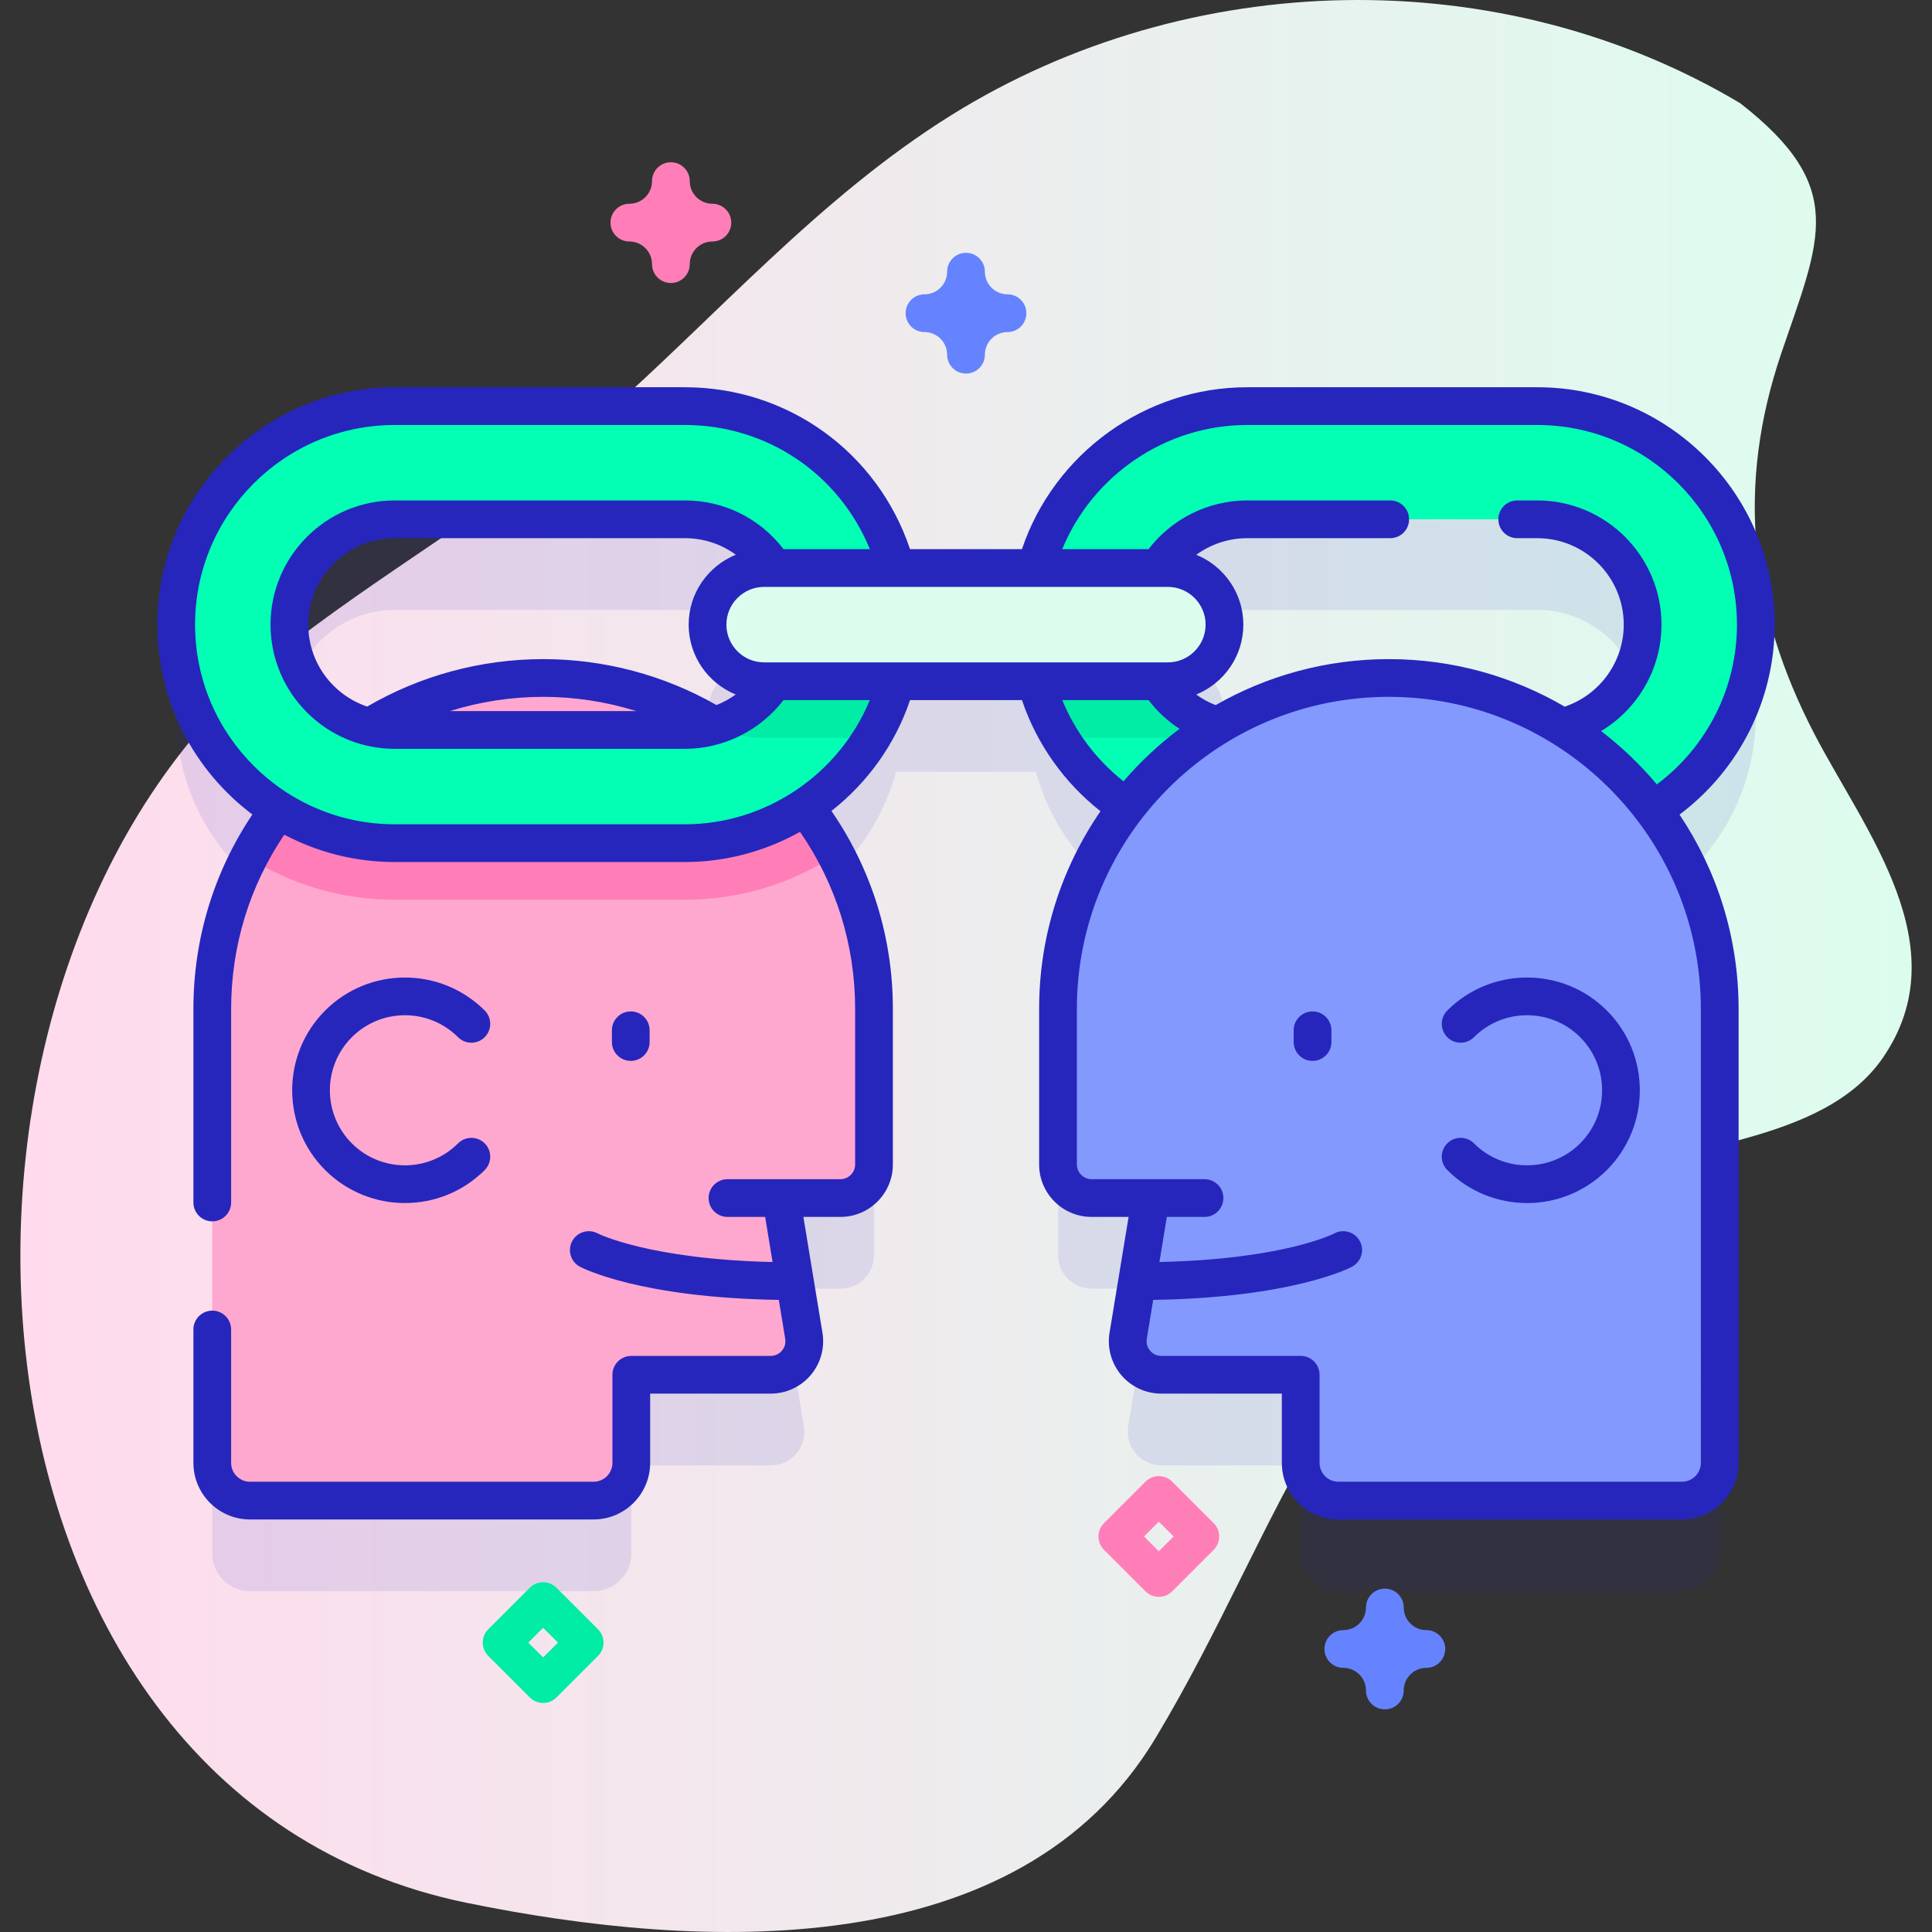<?xml version="1.0" encoding="UTF-8"?> <svg xmlns="http://www.w3.org/2000/svg" xmlns:xlink="http://www.w3.org/1999/xlink" id="Capa_1" height="512" viewBox="0 0 512 512" width="512"><rect x="0" y="0" width="512" height="512" fill="#333333" stroke="none"/><linearGradient id="SVGID_1_" gradientUnits="userSpaceOnUse" x1="5.399" x2="506.601" y1="256" y2="256"><stop offset="0" stop-color="#ffdbed"></stop><stop offset="1" stop-color="#dcfdee"></stop></linearGradient><g><g><g><path d="m461.173 27.352c-63.757-37.987-146.258-35.878-208.873 3.041-35.18 21.866-62.374 53.403-93.212 80.552-27.022 23.789-58.445 40.758-86.353 63.204-101.21 81.403-91.553 300.961 50.962 330.125 61.777 12.642 146.21 16.696 182.519-43.642 34.62-57.531 46.232-116.383 113.876-146.942 23.573-10.65 62.975-10.113 78.944-33.45 20.152-29.45-4.853-60.043-18.192-85.707-17.19-33.074-20.795-65.682-8.699-101.16 10.298-30.211 17.549-43.782-10.972-66.021z" fill="url(#SVGID_1_)"></path></g><g><path d="m465.307 189.535c0-31.932-25.979-57.911-57.91-57.911h-76.923c-26.745 0-49.303 18.228-55.929 42.91h-37.089c-6.627-24.682-29.184-42.91-55.929-42.91h-76.923c-31.932 0-57.911 25.979-57.911 57.911 0 20.658 10.881 38.814 27.206 49.066-11.074 14.679-17.642 32.948-17.642 52.752v120.319c0 5.523 4.477 10 10 10h91.046c5.523 0 10-4.477 10-10v-23.348h36.948c5.487 0 9.665-4.921 8.774-10.336l-6.005-36.494h15.709c4.911 0 8.892-3.981 8.892-8.892v-41.249c0-20.144-6.798-38.698-18.218-53.503 11.641-7.705 20.345-19.496 24.055-33.316h37.089c3.71 13.82 12.414 25.61 24.055 33.316-11.42 14.805-18.218 33.359-18.218 53.503v41.249c0 4.911 3.981 8.892 8.892 8.892h15.709l-6.005 36.494c-.891 5.414 3.287 10.336 8.774 10.336h36.948v23.348c0 5.523 4.477 10 10 10h91.046c5.523 0 10-4.477 10-10v-120.319c0-19.805-6.569-38.073-17.642-52.752 16.32-10.253 27.201-28.408 27.201-49.066zm-275.972 26.79c-13.242-8.03-28.779-12.653-45.397-12.653h-.001c-16.84 0-32.568 4.751-45.924 12.98-12.219-2.97-21.32-13.998-21.32-27.117 0-15.39 12.521-27.911 27.911-27.911h76.923c9.871 0 18.555 5.155 23.518 12.91h-2.542c-8.284 0-15 6.716-15 15s6.716 15 15 15h2.543c-3.602 5.626-9.16 9.878-15.711 11.791zm120.162-41.791h-2.542c4.964-7.755 13.648-12.91 23.519-12.91h76.923c15.39 0 27.91 12.521 27.91 27.911 0 13.119-9.102 24.147-21.32 27.117-13.357-8.229-29.085-12.98-45.925-12.98-16.617 0-32.155 4.624-45.397 12.653-6.551-1.913-12.11-6.165-15.71-11.791h2.543c8.284 0 15-6.716 15-15-.001-8.284-6.716-15-15.001-15z" fill="#2626bc" opacity=".1"></path><g><path d="m407.397 223.445h-76.923c-31.932 0-57.911-25.979-57.911-57.91 0-31.932 25.979-57.911 57.911-57.911h76.923c31.932 0 57.91 25.979 57.91 57.911 0 31.931-25.978 57.91-57.91 57.91zm-76.923-85.821c-15.39 0-27.911 12.521-27.911 27.911s12.521 27.91 27.911 27.91h76.923c15.39 0 27.91-12.521 27.91-27.91 0-15.39-12.521-27.911-27.91-27.911z" fill="#02ffb3"></path></g><path d="m302.56 165.53c0 12.75 8.6 23.54 20.31 26.85-4.03 2.02-8.57 3.15-13.37 3.15h-28.55c-5.32-8.75-8.39-19.02-8.39-30z" fill="#01eca5"></path><g><g><g><path d="m368.062 179.672c48.425 0 87.682 39.256 87.682 87.681v120.319c0 5.523-4.477 10-10 10h-91.046c-5.523 0-10-4.477-10-10v-23.348h-36.948c-5.487 0-9.665-4.921-8.774-10.336l6.005-36.494h-15.709c-4.911 0-8.892-3.981-8.892-8.892v-41.249c.001-48.425 39.257-87.681 87.682-87.681z" fill="#8399fe"></path><g><g><g><path d="m143.938 179.672c-48.426 0-87.682 39.256-87.682 87.681v120.319c0 5.523 4.477 10 10 10h91.046c5.523 0 10-4.477 10-10v-23.348h36.948c5.487 0 9.665-4.921 8.774-10.336l-6.005-36.494h15.709c4.911 0 8.892-3.981 8.892-8.892v-41.249c-.001-48.425-39.257-87.681-87.682-87.681z" fill="#ffa8cf"></path><path d="m79.716 207.667c-5.447 5.859-10.105 12.461-13.796 19.643 11.22 7.05 24.48 11.13 38.68 11.13h76.93c14.75 0 28.5-4.41 39.99-11.97-3.62-6.857-8.125-13.173-13.359-18.803z" fill="#ff7eb8"></path></g></g></g></g></g><path d="m307.103 423.188c-1.28 0-2.559-.488-3.536-1.464l-11-11c-1.953-1.953-1.953-5.119 0-7.071l11-11c1.953-1.952 5.118-1.952 7.071 0l11 11c1.953 1.953 1.953 5.119 0 7.071l-11 11c-.976.976-2.255 1.464-3.535 1.464zm-3.929-16 3.929 3.929 3.929-3.929-3.929-3.929z" fill="#ff7eb8"></path><path d="m177.792 75c-2.761 0-5-2.239-5-5 0-3.309-2.691-6-6-6-2.761 0-5-2.239-5-5s2.239-5 5-5c3.309 0 6-2.691 6-6 0-2.761 2.239-5 5-5s5 2.239 5 5c0 3.309 2.691 6 6 6 2.761 0 5 2.239 5 5s-2.239 5-5 5c-3.309 0-6 2.691-6 6 0 2.761-2.239 5-5 5z" fill="#ff7eb8"></path><path d="m367 453c-2.761 0-5-2.239-5-5 0-3.309-2.691-6-6-6-2.761 0-5-2.239-5-5s2.239-5 5-5c3.309 0 6-2.691 6-6 0-2.761 2.239-5 5-5s5 2.239 5 5c0 3.309 2.691 6 6 6 2.761 0 5 2.239 5 5s-2.239 5-5 5c-3.309 0-6 2.691-6 6 0 2.761-2.239 5-5 5z" fill="#6583fe"></path></g><g><path d="m181.527 223.445h-76.923c-31.932 0-57.911-25.979-57.911-57.91 0-31.932 25.979-57.911 57.911-57.911h76.923c31.932 0 57.91 25.979 57.91 57.911 0 31.931-25.979 57.91-57.91 57.91zm-76.924-85.821c-15.39 0-27.911 12.521-27.911 27.911s12.521 27.91 27.911 27.91h76.923c15.39 0 27.91-12.521 27.91-27.91 0-15.39-12.521-27.911-27.91-27.911z" fill="#02ffb3"></path></g><path d="m239.44 165.53c0 10.98-3.07 21.25-8.39 30h-28.55c-4.8 0-9.34-1.13-13.37-3.15 11.71-3.31 20.31-14.1 20.31-26.85z" fill="#01eca5"></path><path d="m309.497 180.534h-106.994c-8.284 0-15-6.716-15-15 0-8.284 6.716-15 15-15h106.995c8.284 0 15 6.716 15 15-.001 8.285-6.716 15-15.001 15z" fill="#dcfdee"></path><path d="m256 99c-2.761 0-5-2.239-5-5 0-3.309-2.691-6-6-6-2.761 0-5-2.239-5-5s2.239-5 5-5c3.309 0 6-2.691 6-6 0-2.761 2.239-5 5-5s5 2.239 5 5c0 3.309 2.691 6 6 6 2.761 0 5 2.239 5 5s-2.239 5-5 5c-3.309 0-6 2.691-6 6 0 2.761-2.239 5-5 5z" fill="#6583fe"></path><path d="m143.937 451.304c-1.28 0-2.559-.488-3.536-1.464l-11-11c-1.953-1.953-1.953-5.119 0-7.071l11-11c1.953-1.952 5.118-1.952 7.071 0l11 11c1.953 1.953 1.953 5.119 0 7.071l-11 11c-.975.976-2.255 1.464-3.535 1.464zm-3.928-16 3.929 3.929 3.929-3.929-3.929-3.929z" fill="#01eca5"></path></g></g><g fill="#2626bc"><path d="m470.307 165.535c0-34.689-28.221-62.911-62.91-62.911h-76.923c-26.93 0-51.111 17.526-59.649 42.91h-29.66c-8.625-25.721-32.411-42.91-59.638-42.91h-76.923c-34.689 0-62.911 28.222-62.911 62.911 0 20.549 9.905 38.825 25.189 50.313-10.23 15.261-15.626 32.996-15.626 51.505v51.317c0 2.761 2.239 5 5 5s5-2.239 5-5v-51.317c0-16.6 4.866-32.496 14.082-46.154 8.749 4.618 18.704 7.247 29.266 7.247h76.923c10.894 0 21.342-2.886 30.492-7.994 9.548 13.824 14.599 29.997 14.599 46.903v41.25c0 2.146-1.746 3.892-3.892 3.892h-15.708-14.227c-2.761 0-5 2.239-5 5s2.239 5 5 5h9.983l1.967 11.953c-32.587-.742-46.098-7.455-46.369-7.593-2.43-1.284-5.443-.362-6.741 2.063-1.303 2.435-.386 5.465 2.049 6.768.65.348 15.812 8.226 52.712 8.797l1.698 10.319c.254 1.547-.438 2.638-.873 3.151-.436.513-1.4 1.373-2.967 1.373h-36.948c-2.761 0-5 2.239-5 5v23.348c0 2.757-2.243 5-5 5h-91.046c-2.757 0-5-2.243-5-5v-35.346c0-2.761-2.239-5-5-5s-5 2.239-5 5v35.342c0 8.271 6.729 15 15 15h91.046c8.271 0 15-6.729 15-15v-18.348h31.948c4.086 0 7.946-1.787 10.59-4.901 2.644-3.115 3.78-7.214 3.117-11.247l-5.048-30.682h9.818c7.66 0 13.892-6.232 13.892-13.892v-41.25c0-18.894-5.631-36.974-16.276-52.445 9.47-7.438 16.851-17.552 20.828-29.374h29.66c3.898 11.586 11.172 21.857 20.81 29.446-10.25 14.91-16.259 32.952-16.259 52.373v41.25c0 7.66 6.232 13.892 13.892 13.892h9.818l-5.049 30.683c-.663 4.032.473 8.131 3.117 11.246 2.645 3.115 6.504 4.901 10.59 4.901h31.948v18.348c0 8.271 6.729 15 15 15h91.046c8.271 0 15-6.729 15-15v-120.319c0-19.036-5.772-36.748-15.653-51.483 15.851-11.883 25.216-30.443 25.216-50.335zm-160.809-10.001c5.514 0 10 4.486 10 10s-4.486 10-10 10h-106.996c-5.514 0-10-4.486-10-10s4.486-10 10-10zm-119.625 31.31c-13.927-7.961-29.802-12.172-45.935-12.172-16.418 0-32.525 4.352-46.628 12.576-9.067-3.054-15.617-11.63-15.617-21.713 0-12.633 10.278-22.911 22.911-22.911h76.923c4.927 0 9.604 1.555 13.472 4.384-7.318 2.975-12.497 10.153-12.497 18.527 0 8.363 5.165 15.534 12.469 18.516-1.576 1.143-3.291 2.081-5.098 2.793zm-21.237 1.601h-49.419c7.956-2.486 16.292-3.773 24.721-3.773 8.414 0 16.745 1.29 24.698 3.773zm12.891 30h-76.923c-29.175 0-52.911-23.735-52.911-52.91s23.736-52.911 52.911-52.911h76.923c21.758 0 40.909 13.051 48.988 32.91h-22.89c-.038-.052-.061-.11-.101-.162-6.295-8.102-15.771-12.749-25.997-12.749h-76.923c-18.147 0-32.911 14.764-32.911 32.911 0 18.146 14.764 32.91 32.911 32.91h76.923c10.192 0 19.89-4.819 26.105-12.911h22.867c-8.056 19.611-27.493 32.912-48.972 32.912zm99.974-32.911h22.878c2.312 3.014 5.076 5.586 8.21 7.617-5.445 4.081-10.425 8.748-14.852 13.904-7.177-5.673-12.784-13.114-16.236-21.521zm169.243 202.138c0 2.757-2.243 5-5 5h-91.046c-2.757 0-5-2.243-5-5v-23.348c0-2.761-2.239-5-5-5h-36.948c-1.567 0-2.531-.86-2.967-1.373s-1.128-1.604-.874-3.15l1.698-10.319c36.9-.571 52.063-8.449 52.713-8.797 2.435-1.303 3.352-4.333 2.049-6.768-1.303-2.434-4.333-3.351-6.768-2.049-.135.072-13.197 6.844-46.343 7.58l1.967-11.954h9.983c2.761 0 5-2.239 5-5s-2.239-5-5-5h-14.227-15.708c-2.146 0-3.892-1.746-3.892-3.892v-41.25c0-45.59 37.09-82.681 82.681-82.681 45.591 0 82.682 37.091 82.682 82.681zm-26.442-193.933c9.77-5.87 16.005-16.517 16.005-28.204 0-18.147-14.764-32.911-32.91-32.911h-5.317c-2.761 0-5 2.239-5 5s2.239 5 5 5h5.317c12.633 0 22.91 10.278 22.91 22.911 0 9.693-6.149 18.378-15.301 21.612-.108.038-.201.099-.305.143-13.708-8.016-29.645-12.618-46.639-12.618-16.692 0-32.367 4.438-45.909 12.192-1.839-.719-3.564-1.659-5.141-2.808 7.312-2.978 12.485-10.153 12.485-18.522 0-8.364-5.165-15.535-12.469-18.516 3.872-2.811 8.571-4.394 13.446-4.394h37.946c2.761 0 5-2.239 5-5s-2.239-5-5-5h-37.946c-10.21 0-19.885 4.814-26.103 12.91h-22.87c8.055-19.617 27.468-32.91 48.973-32.91h76.923c29.175 0 52.91 23.736 52.91 52.911 0 16.73-7.886 32.339-21.228 42.338-4.391-5.234-9.348-9.977-14.777-14.134z"></path><path d="m347.84 268.035c-2.761 0-5 2.239-5 5v3.112c0 2.761 2.239 5 5 5s5-2.239 5-5v-3.112c0-2.761-2.239-5-5-5z"></path><path d="m383.546 267.796c-1.953 1.953-1.953 5.119 0 7.071s5.118 1.952 7.071 0c7.758-7.758 20.381-7.758 28.139 0s7.758 20.38 0 28.138-20.381 7.758-28.139 0c-1.953-1.952-5.119-1.952-7.071 0-1.953 1.953-1.953 5.119 0 7.071 5.829 5.828 13.484 8.742 21.141 8.742 7.656 0 15.312-2.914 21.141-8.742 11.657-11.657 11.657-30.624 0-42.281-11.658-11.655-30.624-11.655-42.282.001z"></path><path d="m172.16 276.147v-3.112c0-2.761-2.239-5-5-5s-5 2.239-5 5v3.112c0 2.761 2.239 5 5 5s5-2.238 5-5z"></path><path d="m121.382 274.868c1.953 1.952 5.118 1.952 7.071 0 1.953-1.953 1.953-5.119 0-7.071-11.657-11.656-30.624-11.656-42.281 0-11.657 11.657-11.657 30.624 0 42.281 5.829 5.828 13.485 8.742 21.141 8.742s15.312-2.914 21.141-8.742c1.953-1.953 1.953-5.119 0-7.071-1.952-1.952-5.117-1.952-7.071 0-7.758 7.758-20.381 7.757-28.139 0-7.758-7.758-7.758-20.38 0-28.138s20.381-7.759 28.138-.001z"></path></g></g></svg> 